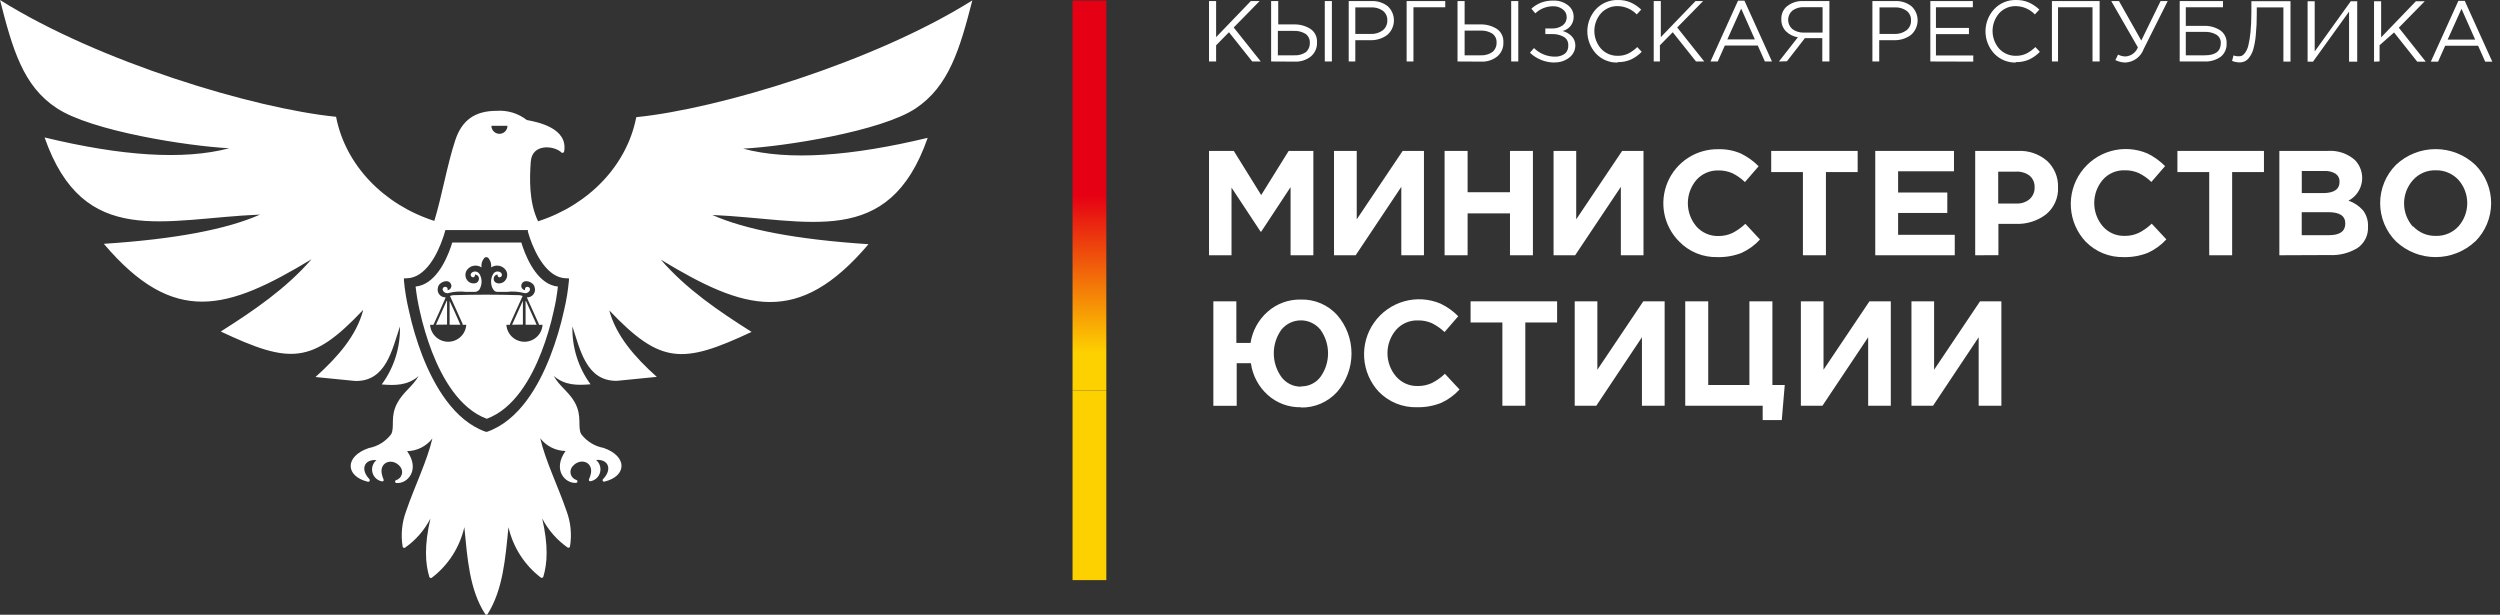 <svg width="244" height="60" viewBox="0 0 244 60" fill="none" xmlns="http://www.w3.org/2000/svg">
<rect x="0" y="0" width="244" height="60" fill="#333333" stroke="none"/>
<path fill-rule="evenodd" clip-rule="evenodd" d="M118 24.914V14.73H120.418L123.092 19.039L125.773 14.73H128.184V24.914H125.96V18.263L123.092 22.614H123.037L120.196 18.311V24.914H118Z" fill="white"/>
<path fill-rule="evenodd" clip-rule="evenodd" d="M138.978 14.73V24.914H136.768V18.235L132.313 24.914H130.2V14.73H132.417V21.408L136.899 14.73H138.978Z" fill="white"/>
<path fill-rule="evenodd" clip-rule="evenodd" d="M140.993 24.914V14.73H143.238V18.762H147.374V14.73H149.612V24.914H147.374V20.826H143.238V24.914H140.993Z" fill="white"/>
<path fill-rule="evenodd" clip-rule="evenodd" d="M160.405 14.73V24.914H158.195V18.235L153.734 24.914H151.628V14.73H153.838V21.408L158.32 14.73H160.405Z" fill="white"/>
<path fill-rule="evenodd" clip-rule="evenodd" d="M167.61 25.093C166.917 25.111 166.229 24.984 165.587 24.722C164.946 24.459 164.365 24.067 163.883 23.569C163.141 22.826 162.638 21.878 162.438 20.847C162.238 19.816 162.351 18.748 162.76 17.781C163.17 16.814 163.859 15.992 164.739 15.418C165.619 14.845 166.65 14.547 167.7 14.563C168.466 14.54 169.228 14.687 169.931 14.993C170.565 15.308 171.143 15.724 171.642 16.226L170.305 17.771C169.944 17.42 169.53 17.128 169.079 16.905C168.642 16.715 168.169 16.623 167.693 16.634C167.295 16.626 166.899 16.705 166.533 16.864C166.167 17.023 165.84 17.259 165.573 17.556C165.032 18.191 164.734 18.997 164.734 19.832C164.734 20.666 165.032 21.473 165.573 22.108C165.839 22.406 166.166 22.643 166.532 22.803C166.898 22.964 167.294 23.043 167.693 23.036C168.171 23.043 168.644 22.944 169.079 22.745C169.541 22.505 169.968 22.202 170.347 21.844L171.774 23.375C171.268 23.929 170.656 24.375 169.973 24.685C169.22 24.977 168.417 25.116 167.61 25.093Z" fill="white"/>
<path fill-rule="evenodd" clip-rule="evenodd" d="M175.965 24.914V16.794H172.869V14.73H181.307V16.794H178.21V24.914H175.965Z" fill="white"/>
<path fill-rule="evenodd" clip-rule="evenodd" d="M183.025 24.914V14.73H190.708V16.718H185.255V18.789H190.057V20.785H185.255V22.918H190.784V24.914H183.025Z" fill="white"/>
<path fill-rule="evenodd" clip-rule="evenodd" d="M192.779 24.913V14.73H196.936C197.977 14.673 198.999 15.021 199.79 15.7C200.143 16.026 200.421 16.424 200.607 16.868C200.792 17.311 200.88 17.789 200.864 18.27C200.89 18.771 200.799 19.272 200.596 19.731C200.394 20.191 200.087 20.596 199.7 20.916C198.855 21.562 197.812 21.893 196.749 21.851H195.045V24.907L192.779 24.913ZM195.024 19.863H196.797C197.272 19.892 197.738 19.735 198.1 19.427C198.257 19.284 198.382 19.108 198.464 18.911C198.547 18.715 198.586 18.503 198.578 18.291C198.589 18.076 198.551 17.861 198.467 17.663C198.383 17.465 198.255 17.289 198.093 17.147C197.708 16.863 197.234 16.723 196.756 16.753H195.024V19.863Z" fill="white"/>
<path fill-rule="evenodd" clip-rule="evenodd" d="M207.279 25.094C206.586 25.111 205.896 24.985 205.253 24.722C204.611 24.46 204.029 24.067 203.546 23.57C202.707 22.668 202.204 21.506 202.121 20.277C202.037 19.049 202.378 17.829 203.087 16.823C203.796 15.816 204.829 15.084 206.014 14.748C207.198 14.412 208.462 14.494 209.594 14.979C210.23 15.292 210.811 15.709 211.312 16.212L209.974 17.757C209.612 17.405 209.196 17.112 208.741 16.891C208.305 16.7 207.832 16.608 207.356 16.621C206.957 16.61 206.56 16.686 206.193 16.845C205.827 17.005 205.5 17.243 205.236 17.542C204.694 18.177 204.397 18.984 204.397 19.818C204.397 20.652 204.694 21.459 205.236 22.094C205.5 22.394 205.826 22.633 206.193 22.794C206.559 22.954 206.956 23.032 207.356 23.022C207.834 23.031 208.307 22.932 208.741 22.731C209.206 22.495 209.633 22.191 210.009 21.831L211.436 23.362C210.932 23.915 210.322 24.36 209.642 24.671C208.89 24.968 208.087 25.112 207.279 25.094Z" fill="white"/>
<path fill-rule="evenodd" clip-rule="evenodd" d="M215.62 24.914V16.794H212.516V14.73H220.961V16.794H217.857V24.914H215.62Z" fill="white"/>
<path fill-rule="evenodd" clip-rule="evenodd" d="M222.465 24.913V14.729H227.19C227.671 14.694 228.155 14.755 228.612 14.909C229.069 15.064 229.49 15.309 229.85 15.63C230.119 15.91 230.32 16.249 230.436 16.62C230.552 16.991 230.58 17.383 230.518 17.767C230.456 18.151 230.306 18.515 230.08 18.83C229.853 19.146 229.556 19.405 229.213 19.586C229.764 19.774 230.256 20.104 230.64 20.542C230.978 20.997 231.147 21.555 231.118 22.122C231.14 22.526 231.058 22.93 230.88 23.294C230.702 23.657 230.433 23.969 230.1 24.2C229.268 24.708 228.301 24.95 227.329 24.893L222.465 24.913ZM224.648 18.845H226.726C227.8 18.845 228.34 18.477 228.34 17.743C228.348 17.591 228.317 17.439 228.25 17.303C228.184 17.166 228.083 17.048 227.959 16.96C227.633 16.76 227.253 16.666 226.871 16.69H224.654V18.845H224.648ZM224.648 22.953H227.315C228.368 22.953 228.901 22.572 228.901 21.817C228.901 21.062 228.347 20.708 227.238 20.708H224.648V22.953Z" fill="white"/>
<path fill-rule="evenodd" clip-rule="evenodd" d="M241.58 23.562C240.533 24.546 239.15 25.093 237.714 25.093C236.277 25.093 234.895 24.546 233.848 23.562C232.858 22.57 232.303 21.226 232.303 19.825C232.303 18.424 232.858 17.08 233.848 16.087C234.895 15.102 236.279 14.553 237.717 14.553C239.155 14.553 240.539 15.102 241.586 16.087C242.578 17.08 243.135 18.425 243.135 19.828C243.135 21.231 242.578 22.577 241.586 23.569L241.58 23.562ZM235.524 22.094C235.807 22.397 236.151 22.636 236.533 22.796C236.915 22.956 237.327 23.033 237.741 23.022C238.152 23.034 238.56 22.959 238.939 22.799C239.318 22.641 239.659 22.402 239.938 22.101C240.496 21.474 240.804 20.664 240.804 19.825C240.804 18.986 240.496 18.176 239.938 17.549C239.655 17.246 239.311 17.007 238.929 16.847C238.547 16.687 238.135 16.61 237.721 16.621C237.304 16.609 236.889 16.688 236.506 16.854C236.124 17.019 235.781 17.266 235.504 17.577C234.946 18.204 234.637 19.014 234.637 19.853C234.637 20.692 234.946 21.502 235.504 22.128L235.524 22.094Z" fill="white"/>
<path fill-rule="evenodd" clip-rule="evenodd" d="M126.979 39.746C125.779 39.777 124.613 39.345 123.723 38.54C122.831 37.735 122.252 36.641 122.088 35.45H120.702V39.607H118.423V29.409H120.668V33.469H122.053C122.234 32.292 122.823 31.215 123.716 30.428C124.607 29.636 125.765 29.21 126.958 29.236C127.623 29.216 128.285 29.341 128.897 29.602C129.51 29.863 130.058 30.253 130.505 30.747C131.41 31.787 131.908 33.119 131.908 34.498C131.908 35.877 131.41 37.209 130.505 38.249C130.056 38.746 129.504 39.139 128.888 39.403C128.272 39.666 127.607 39.792 126.937 39.773L126.979 39.746ZM126.979 37.709C127.346 37.717 127.709 37.637 128.039 37.477C128.369 37.317 128.656 37.081 128.877 36.788C129.359 36.116 129.618 35.31 129.618 34.484C129.618 33.657 129.359 32.852 128.877 32.181C128.647 31.896 128.356 31.666 128.026 31.508C127.696 31.35 127.334 31.268 126.968 31.268C126.602 31.268 126.241 31.35 125.911 31.508C125.58 31.666 125.29 31.896 125.06 32.181C124.58 32.853 124.321 33.658 124.321 34.484C124.321 35.31 124.58 36.115 125.06 36.788C125.284 37.09 125.578 37.335 125.917 37.5C126.256 37.665 126.63 37.746 127.007 37.737L126.979 37.709Z" fill="white"/>
<path fill-rule="evenodd" clip-rule="evenodd" d="M138.292 39.746C137.598 39.765 136.908 39.639 136.265 39.377C135.622 39.114 135.041 38.721 134.558 38.222C133.724 37.319 133.225 36.158 133.144 34.932C133.062 33.706 133.404 32.489 134.112 31.485C134.819 30.48 135.85 29.749 137.032 29.413C138.214 29.077 139.476 29.156 140.606 29.638C141.244 29.946 141.825 30.361 142.324 30.864L140.987 32.409C140.622 32.06 140.206 31.768 139.754 31.543C139.318 31.352 138.845 31.26 138.369 31.273C137.97 31.262 137.574 31.339 137.209 31.498C136.844 31.658 136.519 31.895 136.256 32.194C135.714 32.829 135.416 33.636 135.416 34.47C135.416 35.304 135.714 36.111 136.256 36.746C136.517 37.047 136.843 37.287 137.208 37.447C137.573 37.608 137.97 37.685 138.369 37.674C138.846 37.683 139.32 37.583 139.754 37.383C140.218 37.147 140.646 36.843 141.022 36.483L142.449 38.014C141.946 38.567 141.335 39.012 140.655 39.323C139.903 39.62 139.1 39.764 138.292 39.746Z" fill="white"/>
<path fill-rule="evenodd" clip-rule="evenodd" d="M146.632 39.6V31.474H143.529V29.41H151.974V31.474H148.87V39.6H146.632Z" fill="white"/>
<path fill-rule="evenodd" clip-rule="evenodd" d="M162.469 29.41V39.6H160.253V32.915L155.798 39.6H153.692V29.41H155.902V36.088L160.384 29.41H162.469Z" fill="white"/>
<path fill-rule="evenodd" clip-rule="evenodd" d="M172.037 41V39.6H164.479V29.41H166.723V37.578H170.742V29.41H172.986V37.578H174.192L173.901 41H172.037Z" fill="white"/>
<path fill-rule="evenodd" clip-rule="evenodd" d="M184.542 29.41V39.6H182.332V32.915L177.87 39.6H175.765V29.41H177.975V36.088L182.457 29.41H184.542Z" fill="white"/>
<path fill-rule="evenodd" clip-rule="evenodd" d="M195.335 29.41V39.6H193.118V32.915L188.664 39.6H186.558V29.41H188.768V36.088L193.25 29.41H195.335Z" fill="white"/>
<path fill-rule="evenodd" clip-rule="evenodd" d="M118 6.001V0.105H118.693V3.624L122.08 0.105H122.939L120.411 2.682L123.05 6.001H122.219L119.947 3.146L118.693 4.421V6.001H118ZM124.062 6.001V0.105H124.755V2.384H126.244C126.828 2.358 127.405 2.51 127.9 2.821C128.111 2.963 128.281 3.158 128.393 3.386C128.505 3.615 128.555 3.869 128.537 4.123C128.553 4.385 128.507 4.646 128.404 4.887C128.3 5.127 128.142 5.34 127.941 5.509C127.49 5.866 126.923 6.046 126.348 6.014L124.062 6.001ZM124.755 5.398H126.327C126.716 5.421 127.102 5.319 127.429 5.107C127.565 4.994 127.674 4.851 127.745 4.688C127.816 4.526 127.847 4.349 127.837 4.172C127.846 4.004 127.813 3.837 127.741 3.685C127.668 3.534 127.558 3.403 127.422 3.306C127.07 3.092 126.662 2.991 126.251 3.015H124.72V5.426L124.755 5.398ZM129.299 6.001V0.105H129.992V6.001H129.299ZM131.634 6.001V0.105H133.837C134.418 0.073 134.992 0.253 135.451 0.611C135.644 0.792 135.797 1.012 135.9 1.256C136.002 1.5 136.052 1.763 136.047 2.027C136.041 2.292 135.979 2.553 135.866 2.792C135.752 3.031 135.59 3.244 135.389 3.416C134.907 3.767 134.321 3.945 133.726 3.922H132.278V6.001H131.634ZM132.327 3.313H133.781C134.203 3.334 134.619 3.209 134.959 2.959C135.102 2.845 135.216 2.699 135.292 2.533C135.369 2.367 135.407 2.186 135.402 2.003C135.412 1.822 135.378 1.641 135.304 1.476C135.229 1.311 135.116 1.166 134.973 1.054C134.636 0.815 134.228 0.698 133.816 0.722H132.278V3.313H132.327ZM137.287 6.001V0.105H141.056V0.708H137.952V6.001H137.287ZM142.254 6.001V0.105H142.947V2.384H144.436C145.02 2.358 145.598 2.51 146.092 2.821C146.302 2.964 146.471 3.159 146.583 3.388C146.694 3.616 146.745 3.869 146.729 4.123C146.744 4.384 146.698 4.645 146.594 4.886C146.491 5.126 146.333 5.339 146.134 5.509C145.682 5.866 145.116 6.046 144.541 6.014L142.254 6.001ZM142.947 5.398H144.52C144.923 5.42 145.323 5.308 145.656 5.079C145.793 4.966 145.901 4.823 145.972 4.66C146.043 4.498 146.075 4.321 146.064 4.144C146.074 3.976 146.04 3.809 145.968 3.658C145.895 3.506 145.785 3.376 145.649 3.278C145.297 3.064 144.889 2.963 144.478 2.987H142.947V5.398ZM147.492 6.001V0.105H148.184V6.001H147.492ZM151.78 6.104C150.867 6.117 149.985 5.774 149.321 5.148L149.715 4.691C149.989 4.961 150.314 5.174 150.671 5.318C151.028 5.462 151.409 5.534 151.794 5.529C152.143 5.538 152.485 5.428 152.764 5.218C152.87 5.114 152.952 4.989 153.003 4.85C153.055 4.71 153.075 4.562 153.062 4.414C153.071 4.251 153.035 4.088 152.958 3.944C152.881 3.8 152.766 3.68 152.625 3.597C152.272 3.401 151.872 3.308 151.468 3.326H150.824V2.779H151.468C151.84 2.797 152.207 2.692 152.514 2.481C152.642 2.387 152.744 2.264 152.813 2.122C152.882 1.979 152.915 1.822 152.909 1.664C152.911 1.518 152.878 1.374 152.813 1.244C152.748 1.114 152.653 1.001 152.535 0.916C152.262 0.705 151.923 0.598 151.579 0.611C150.934 0.61 150.313 0.858 149.847 1.303L149.459 0.846C149.743 0.593 150.069 0.391 150.422 0.25C150.8 0.116 151.199 0.05 151.6 0.056C152.114 0.035 152.619 0.194 153.027 0.507C153.203 0.637 153.346 0.808 153.444 1.004C153.541 1.2 153.59 1.417 153.588 1.636C153.596 1.956 153.492 2.269 153.295 2.522C153.098 2.775 152.82 2.951 152.508 3.022C152.85 3.111 153.162 3.293 153.408 3.548C153.628 3.783 153.752 4.092 153.754 4.414C153.756 4.645 153.704 4.873 153.604 5.081C153.503 5.289 153.355 5.471 153.173 5.613C152.751 5.944 152.225 6.113 151.69 6.091L151.78 6.104ZM157.883 6.104C157.488 6.118 157.094 6.046 156.728 5.894C156.362 5.743 156.033 5.514 155.763 5.225C155.223 4.633 154.923 3.861 154.923 3.06C154.923 2.258 155.223 1.486 155.763 0.895C156.036 0.604 156.367 0.374 156.735 0.22C157.102 0.066 157.499 -0.009 157.897 0.001C158.332 -0.01 158.765 0.073 159.165 0.244C159.54 0.417 159.884 0.651 160.183 0.936L159.747 1.407C159.26 0.902 158.592 0.611 157.89 0.597C157.585 0.589 157.282 0.647 157.001 0.767C156.72 0.886 156.468 1.064 156.262 1.29C155.841 1.768 155.608 2.384 155.608 3.022C155.608 3.659 155.841 4.275 156.262 4.754C156.469 4.978 156.721 5.155 157.002 5.275C157.282 5.394 157.586 5.453 157.89 5.446C158.239 5.453 158.584 5.382 158.902 5.238C159.23 5.07 159.532 4.853 159.796 4.594L160.232 5.058C159.931 5.369 159.577 5.622 159.186 5.807C158.774 5.988 158.327 6.076 157.877 6.063L157.883 6.104ZM161.403 6.001V0.105H162.096V3.624L165.483 0.105H166.224L163.696 2.682L166.335 6.001H165.532L163.26 3.146L162.006 4.421V6.001H161.403ZM166.945 6.001L169.633 0.063H170.256L172.945 6.001H172.252L171.559 4.442H168.344L167.652 6.001H166.945ZM168.587 3.846H171.275L169.938 0.839L168.587 3.846ZM173.624 6.001L175.473 3.638C175.031 3.57 174.621 3.364 174.302 3.049C174.154 2.893 174.039 2.71 173.962 2.509C173.886 2.308 173.851 2.093 173.859 1.878C173.848 1.662 173.883 1.445 173.96 1.242C174.038 1.04 174.157 0.855 174.309 0.701C174.541 0.492 174.813 0.332 175.108 0.229C175.403 0.127 175.716 0.085 176.027 0.105H178.549V6.001H177.856V3.721H176.159L174.406 5.98L173.624 6.001ZM176.069 3.181H177.884V0.701H176.069C175.665 0.677 175.266 0.795 174.94 1.033C174.808 1.145 174.703 1.283 174.631 1.439C174.558 1.595 174.521 1.765 174.521 1.937C174.521 2.109 174.558 2.279 174.631 2.436C174.703 2.592 174.808 2.73 174.94 2.841C175.26 3.077 175.651 3.196 176.048 3.181H176.069ZM182.747 6.001V0.105H184.95C185.532 0.073 186.105 0.253 186.564 0.611C186.758 0.792 186.911 1.012 187.013 1.256C187.116 1.5 187.166 1.763 187.16 2.027C187.154 2.292 187.092 2.553 186.979 2.792C186.866 3.031 186.703 3.244 186.502 3.416C186.023 3.766 185.439 3.944 184.846 3.922H183.412V6.001H182.747ZM183.44 3.313H184.895C185.317 3.334 185.732 3.209 186.073 2.959C186.216 2.846 186.331 2.7 186.408 2.534C186.485 2.368 186.522 2.186 186.516 2.003C186.526 1.822 186.492 1.641 186.417 1.476C186.343 1.311 186.229 1.166 186.086 1.054C185.75 0.814 185.342 0.697 184.93 0.722H183.44V3.313ZM188.4 6.001V0.105H192.55V0.708H188.948V2.724H192.169V3.333H188.948V5.412H192.592V6.014L188.4 6.001ZM196.748 6.104C196.353 6.115 195.96 6.042 195.595 5.891C195.229 5.739 194.9 5.512 194.629 5.225C194.085 4.635 193.783 3.862 193.783 3.06C193.783 2.257 194.085 1.485 194.629 0.895C194.9 0.604 195.229 0.374 195.596 0.22C195.963 0.066 196.358 -0.009 196.755 0.001C197.19 -0.01 197.623 0.072 198.023 0.244C198.399 0.417 198.743 0.651 199.042 0.936L198.605 1.407C198.364 1.157 198.076 0.957 197.758 0.817C197.439 0.678 197.096 0.603 196.748 0.597C196.443 0.59 196.14 0.648 195.86 0.767C195.579 0.887 195.327 1.065 195.12 1.29C194.703 1.77 194.473 2.385 194.473 3.022C194.473 3.658 194.703 4.273 195.12 4.754C195.328 4.977 195.58 5.155 195.86 5.274C196.141 5.394 196.444 5.452 196.748 5.446C197.097 5.453 197.443 5.382 197.76 5.238C198.088 5.07 198.39 4.853 198.654 4.594L199.09 5.058C198.792 5.369 198.44 5.622 198.051 5.807C197.636 5.988 197.187 6.076 196.735 6.063L196.748 6.104ZM200.268 6.001V0.105H204.923V6.001H204.23V0.708H200.864V6.001H200.268ZM207.459 6.104C207.112 6.103 206.77 6.02 206.461 5.862L206.724 5.329C206.955 5.45 207.212 5.512 207.473 5.509C207.734 5.488 207.984 5.394 208.193 5.237C208.403 5.08 208.564 4.867 208.657 4.622L206.059 0.105H206.814L208.99 3.957L210.874 0.105H211.567L209.232 4.767C209.099 5.144 208.856 5.473 208.536 5.711C208.215 5.949 207.83 6.086 207.431 6.104H207.459ZM212.738 6.001V0.105H216.964V0.708H213.334V2.523H215.072C215.645 2.497 216.211 2.65 216.694 2.959C216.899 3.101 217.065 3.293 217.174 3.518C217.283 3.743 217.333 3.992 217.317 4.241C217.332 4.49 217.286 4.74 217.183 4.968C217.081 5.196 216.925 5.396 216.728 5.55C216.264 5.872 215.706 6.031 215.142 6.001H212.738ZM213.431 5.398H215.19C216.23 5.398 216.749 5.003 216.749 4.206C216.758 4.045 216.723 3.884 216.649 3.74C216.575 3.596 216.463 3.475 216.326 3.389C215.972 3.183 215.565 3.087 215.156 3.112H213.334V5.398H213.431ZM218.619 6.091C218.356 6.091 218.095 6.042 217.851 5.945L217.989 5.412C218.155 5.474 218.332 5.503 218.509 5.495C218.613 5.495 218.716 5.476 218.814 5.439C218.944 5.366 219.053 5.261 219.132 5.135C219.277 4.925 219.381 4.69 219.437 4.442C219.536 4.025 219.605 3.601 219.645 3.174C219.7 2.613 219.735 1.955 219.735 1.186V0.119H223.552V6.014H222.859V0.722H220.261V1.366C220.266 2.06 220.233 2.754 220.164 3.444C220.125 3.913 220.041 4.377 219.915 4.83C219.833 5.118 219.696 5.389 219.513 5.626C219.393 5.794 219.231 5.925 219.042 6.007C218.872 6.072 218.691 6.103 218.509 6.098L218.619 6.091ZM225.222 6.021V0.126H225.915V5.024L229.434 0.126H230.064V6.021H229.268V1.13L225.748 6.021H225.222ZM231.706 6.021V0.126H232.399V3.645L235.787 0.126H236.653L234.124 2.703L236.757 6.021H235.925L233.66 3.167L232.246 4.414V5.994L231.706 6.021ZM237.249 6.021L239.936 0.084H240.56L243.248 6.021H242.555L241.863 4.463H238.648L237.955 6.021H237.249ZM238.89 3.867H241.578L240.241 0.86L238.89 3.867Z" fill="white"/>
<path d="M107.977 0.053H104.68V38.108H107.977V0.053Z" fill="url(#paint0_linear_171_477)"/>
<path d="M107.977 38.108H104.68V56.62H107.977V38.108Z" fill="#FDD000"/>
<path fill-rule="evenodd" clip-rule="evenodd" d="M35.435 30.308C34.78 32.755 32.989 34.825 30.79 36.798L34.675 37.182C37.686 37.242 38.266 34.118 39.034 31.867C39.086 33.897 38.461 35.886 37.257 37.521C38.544 37.633 39.801 37.633 40.855 36.7C40.268 37.731 39.35 38.258 38.793 39.305C38.04 40.652 38.559 41.676 38.175 42.384C37.639 43.088 36.862 43.568 35.992 43.731C33.613 44.537 33.689 46.487 35.91 47.021C35.94 47.027 35.971 47.024 35.999 47.012C36.028 47 36.051 46.98 36.068 46.953C36.085 46.928 36.095 46.898 36.095 46.867C36.095 46.836 36.085 46.806 36.068 46.78C35.142 45.832 35.526 44.808 36.745 44.906C36.57 45.049 36.44 45.239 36.37 45.454C36.3 45.669 36.294 45.9 36.351 46.118C36.408 46.337 36.526 46.535 36.692 46.688C36.858 46.841 37.065 46.944 37.287 46.983C37.313 46.988 37.341 46.986 37.366 46.977C37.391 46.967 37.413 46.952 37.43 46.931C37.443 46.908 37.45 46.882 37.45 46.855C37.45 46.829 37.443 46.803 37.43 46.78C37.347 46.59 37.286 46.39 37.249 46.186C37.076 45.049 38.326 44.68 39.041 45.523C39.133 45.627 39.197 45.753 39.227 45.888C39.258 46.024 39.254 46.165 39.215 46.298C39.177 46.431 39.106 46.553 39.008 46.652C38.911 46.751 38.79 46.823 38.657 46.863C38.625 46.874 38.598 46.896 38.581 46.925C38.563 46.954 38.556 46.988 38.562 47.022C38.567 47.055 38.584 47.085 38.61 47.107C38.636 47.129 38.669 47.142 38.702 47.142C39.771 47.232 41.036 45.862 39.734 44.032C40.212 44.024 40.682 43.908 41.11 43.693C41.537 43.477 41.911 43.169 42.203 42.79C41.669 45.049 40.472 47.443 39.651 49.852C39.228 50.965 39.106 52.17 39.297 53.345C39.301 53.369 39.311 53.391 39.325 53.411C39.34 53.431 39.358 53.447 39.38 53.458C39.402 53.47 39.426 53.477 39.451 53.477C39.477 53.477 39.501 53.47 39.523 53.458C40.571 52.726 41.424 51.749 42.007 50.612C41.398 53.277 41.503 54.986 41.902 56.303C41.908 56.326 41.92 56.346 41.936 56.363C41.951 56.38 41.971 56.393 41.992 56.401C42.013 56.413 42.036 56.418 42.06 56.418C42.084 56.418 42.107 56.413 42.128 56.401C43.741 55.176 44.871 53.423 45.32 51.448C45.613 54.459 45.809 57.538 47.352 59.932C47.364 59.954 47.381 59.972 47.403 59.984C47.424 59.996 47.448 60.001 47.473 60C47.497 60 47.521 59.994 47.542 59.982C47.564 59.971 47.581 59.953 47.593 59.932C49.099 57.538 49.325 54.467 49.626 51.448C50.074 53.415 51.198 55.163 52.803 56.386C52.822 56.398 52.844 56.403 52.867 56.403C52.889 56.403 52.911 56.398 52.931 56.386C52.954 56.38 52.975 56.367 52.992 56.35C53.009 56.333 53.022 56.312 53.029 56.288C53.42 54.971 53.533 53.277 52.916 50.597C53.504 51.733 54.359 52.71 55.407 53.443C55.429 53.455 55.454 53.462 55.479 53.462C55.504 53.462 55.529 53.455 55.55 53.443C55.572 53.431 55.591 53.416 55.605 53.396C55.619 53.376 55.629 53.354 55.633 53.33C55.824 52.155 55.702 50.95 55.28 49.837C54.452 47.428 53.254 45.026 52.727 42.775C53.02 43.154 53.393 43.462 53.821 43.678C54.248 43.892 54.718 44.009 55.197 44.017C53.894 45.847 55.159 47.217 56.228 47.127C56.26 47.125 56.291 47.112 56.314 47.09C56.338 47.068 56.352 47.038 56.356 47.006C56.362 46.973 56.356 46.94 56.339 46.911C56.323 46.882 56.297 46.86 56.266 46.848C56.132 46.809 56.011 46.736 55.913 46.638C55.815 46.539 55.744 46.416 55.706 46.282C55.669 46.148 55.666 46.007 55.697 45.871C55.73 45.736 55.796 45.611 55.889 45.508C56.605 44.672 57.854 45.034 57.681 46.17C57.642 46.375 57.578 46.575 57.493 46.765C57.478 46.788 57.47 46.814 57.47 46.84C57.47 46.867 57.478 46.894 57.493 46.916C57.51 46.937 57.532 46.952 57.557 46.962C57.582 46.971 57.609 46.973 57.636 46.968C57.858 46.928 58.063 46.824 58.228 46.671C58.393 46.517 58.511 46.319 58.567 46.1C58.623 45.882 58.616 45.652 58.546 45.438C58.475 45.223 58.345 45.033 58.17 44.891C59.397 44.793 59.781 45.817 58.855 46.765C58.833 46.787 58.818 46.816 58.814 46.847C58.809 46.878 58.815 46.91 58.831 46.938C58.846 46.965 58.87 46.987 58.899 46.999C58.928 47.011 58.96 47.014 58.991 47.006C61.212 46.472 61.249 44.522 58.908 43.716C58.038 43.555 57.259 43.074 56.725 42.369C56.341 41.661 56.845 40.637 56.108 39.29C55.535 38.243 54.602 37.716 54.045 36.685C55.099 37.618 56.356 37.618 57.636 37.505C56.437 35.869 55.815 33.88 55.867 31.852C56.62 34.11 57.222 37.227 60.226 37.167L64.103 36.783C61.912 34.825 60.12 32.74 59.465 30.294C64.479 35.563 66.594 35.563 73.355 32.394C70.125 30.354 66.986 28.216 64.494 25.34C72.692 30.309 77.909 31.904 84.767 23.834C77.721 23.375 72.722 22.404 69.523 20.981C78.873 21.38 86.732 24.384 90.542 13.453C83.104 15.237 76.991 15.711 72.527 14.507C76.524 14.304 86.01 12.82 89.375 10.577C92.604 8.417 93.673 4.826 94.9 0.038C85.309 6.06 70.11 10.637 62.1 11.435C61.189 16.148 57.463 20.002 52.517 21.598C51.598 19.709 51.696 17.315 51.801 15.794C51.929 13.927 54.173 14.228 54.813 14.898C54.835 14.914 54.861 14.923 54.888 14.923C54.915 14.923 54.942 14.914 54.963 14.898C54.989 14.892 55.013 14.878 55.031 14.858C55.048 14.837 55.059 14.812 55.061 14.785C55.46 12.467 52.404 11.902 51.417 11.714C50.577 11.059 49.522 10.739 48.459 10.818C46.328 10.818 45.079 11.752 44.439 13.671C43.633 16.118 43.167 18.986 42.391 21.561C37.438 19.972 33.711 16.11 32.8 11.398C24.79 10.6 9.583 6.015 0 0C1.227 4.811 2.258 8.401 5.518 10.54C8.883 12.798 18.376 14.266 22.374 14.469C17.902 15.651 11.834 15.222 4.351 13.415C8.168 24.324 16.027 21.32 25.378 20.944C22.171 22.366 17.179 23.337 10.133 23.797C16.991 31.867 22.178 30.271 30.406 25.302C27.907 28.178 24.768 30.316 21.546 32.356C28.321 35.541 30.421 35.556 35.435 30.256V30.308ZM47.48 42.143H47.413C44.296 41.051 42.369 37.626 41.232 34.743C40.674 33.291 40.229 31.798 39.9 30.278C39.673 29.327 39.515 28.361 39.425 27.388V27.162H39.651C41.548 27.162 42.722 24.738 43.234 23.217C43.309 23.02 43.371 22.819 43.423 22.615L43.468 22.457H51.523V22.615C51.583 22.818 51.643 23.021 51.711 23.217C52.231 24.723 53.405 27.162 55.295 27.162H55.528V27.388C55.438 28.361 55.28 29.327 55.054 30.278C54.722 31.799 54.274 33.291 53.714 34.743C52.584 37.664 50.657 41.051 47.541 42.143H47.473H47.48ZM44.108 23.669H50.883L51.019 24.098C51.538 25.603 52.637 27.794 54.451 27.967C54.366 28.765 54.23 29.558 54.045 30.339C53.749 31.71 53.346 33.057 52.84 34.366C51.862 36.888 50.19 39.884 47.51 40.871C44.83 39.884 43.159 36.888 42.173 34.366C41.67 33.056 41.268 31.71 40.968 30.339C40.787 29.557 40.651 28.765 40.562 27.967C42.384 27.794 43.483 25.611 44.002 24.098L44.138 23.669H44.108ZM44.228 28.81C44.123 28.824 44.019 28.849 43.919 28.886C44.108 29.315 44.296 29.714 44.477 30.113C44.657 30.512 44.921 31.114 45.154 31.619V31.701H45.508C45.479 32.15 45.28 32.57 44.952 32.877C44.624 33.184 44.192 33.355 43.743 33.355C43.293 33.355 42.861 33.184 42.533 32.877C42.205 32.57 42.007 32.15 41.977 31.701H42.309C42.309 31.656 42.346 31.603 42.369 31.558C42.722 30.805 43.076 29.992 43.423 29.209C43.423 29.149 43.475 29.081 43.505 29.021C43.383 29.028 43.26 29.004 43.148 28.952C43.037 28.901 42.94 28.822 42.865 28.724C42.791 28.626 42.742 28.511 42.722 28.39C42.703 28.268 42.713 28.144 42.752 28.027C42.843 27.523 43.776 27.169 44.017 27.726C44.045 27.787 44.058 27.854 44.055 27.921C44.052 27.987 44.033 28.052 44 28.11C43.967 28.169 43.921 28.218 43.865 28.255C43.809 28.291 43.745 28.314 43.678 28.321C43.739 28.08 43.558 27.937 43.332 28.02C43.301 28.035 43.274 28.057 43.252 28.084C43.23 28.111 43.215 28.143 43.206 28.176C43.197 28.21 43.196 28.245 43.202 28.279C43.209 28.313 43.222 28.345 43.242 28.374C43.295 28.471 43.381 28.547 43.484 28.587C43.587 28.627 43.702 28.629 43.807 28.592C44.347 28.455 44.909 28.419 45.463 28.487C45.771 28.487 46.08 28.487 46.389 28.487C46.506 28.475 46.616 28.427 46.705 28.351C46.794 28.274 46.857 28.172 46.886 28.058C46.976 27.844 47.015 27.611 46.998 27.38C46.981 27.148 46.909 26.923 46.788 26.725C46.748 26.666 46.695 26.616 46.635 26.578C46.574 26.54 46.506 26.515 46.435 26.505C46.364 26.495 46.291 26.5 46.223 26.52C46.154 26.54 46.09 26.574 46.035 26.62C45.689 26.981 46.359 27.327 46.366 26.785C46.645 26.846 46.773 27.011 46.742 27.252C46.69 27.696 46.155 27.764 45.779 27.531C45.607 27.405 45.487 27.22 45.443 27.012C45.398 26.804 45.432 26.586 45.538 26.401C45.613 26.284 45.71 26.183 45.825 26.104C45.939 26.025 46.068 25.97 46.205 25.942C46.341 25.914 46.481 25.913 46.617 25.941C46.754 25.968 46.883 26.022 46.998 26.1C46.975 25.951 46.982 25.799 47.02 25.652C47.057 25.506 47.124 25.369 47.217 25.25C47.24 25.204 47.276 25.165 47.319 25.138C47.363 25.111 47.414 25.097 47.465 25.097C47.517 25.097 47.567 25.111 47.611 25.138C47.655 25.165 47.69 25.204 47.714 25.25C47.805 25.37 47.871 25.507 47.908 25.653C47.946 25.799 47.954 25.951 47.932 26.1C48.047 26.022 48.176 25.968 48.313 25.941C48.449 25.913 48.59 25.914 48.726 25.942C48.862 25.97 48.991 26.025 49.106 26.104C49.22 26.183 49.318 26.284 49.392 26.401C49.498 26.587 49.53 26.805 49.484 27.014C49.438 27.222 49.317 27.406 49.144 27.531C48.775 27.764 48.233 27.696 48.181 27.252C48.181 27.011 48.286 26.846 48.557 26.785C48.557 27.327 49.234 26.981 48.896 26.62C48.841 26.573 48.777 26.538 48.708 26.517C48.639 26.497 48.566 26.491 48.495 26.501C48.424 26.511 48.356 26.536 48.295 26.575C48.234 26.614 48.182 26.665 48.143 26.725C48.024 26.924 47.952 27.148 47.934 27.379C47.916 27.61 47.951 27.842 48.037 28.058C48.128 28.268 48.263 28.479 48.534 28.487C48.805 28.494 49.159 28.487 49.468 28.487C50.022 28.419 50.583 28.455 51.124 28.592C51.229 28.629 51.343 28.627 51.447 28.587C51.55 28.547 51.636 28.471 51.689 28.374C51.708 28.345 51.721 28.312 51.727 28.278C51.733 28.243 51.731 28.208 51.721 28.174C51.712 28.141 51.696 28.109 51.673 28.083C51.65 28.056 51.622 28.035 51.591 28.02C51.372 27.937 51.184 28.08 51.252 28.321C51.185 28.314 51.122 28.291 51.066 28.255C51.01 28.218 50.963 28.169 50.93 28.11C50.897 28.052 50.878 27.987 50.875 27.921C50.872 27.854 50.885 27.787 50.913 27.726C51.154 27.169 52.087 27.523 52.178 28.027C52.217 28.144 52.228 28.268 52.208 28.39C52.188 28.511 52.139 28.626 52.065 28.724C51.991 28.822 51.894 28.901 51.782 28.952C51.671 29.004 51.548 29.028 51.425 29.021C51.447 29.085 51.472 29.148 51.5 29.209L52.562 31.558C52.583 31.605 52.6 31.652 52.614 31.701H52.953C52.924 32.15 52.725 32.57 52.398 32.877C52.07 33.184 51.637 33.355 51.188 33.355C50.739 33.355 50.306 33.184 49.978 32.877C49.651 32.57 49.452 32.15 49.423 31.701H49.776V31.619L50.454 30.113L51.011 28.886C50.911 28.85 50.808 28.825 50.702 28.81C48.557 28.743 46.344 28.743 44.198 28.81H44.228ZM49.98 31.694C50.341 30.903 50.687 30.135 51.034 29.36V31.679L49.98 31.694ZM52.411 31.694H51.297V29.375H51.335L52.381 31.709L52.411 31.694ZM44.974 31.694H43.882V29.375C44.236 30.128 44.582 30.881 44.936 31.709L44.974 31.694ZM42.549 31.694L43.596 29.36H43.633V31.679L42.549 31.694ZM49.528 12.278C49.528 12.486 49.446 12.685 49.299 12.832C49.152 12.979 48.953 13.061 48.745 13.061C48.538 13.061 48.338 12.979 48.191 12.832C48.044 12.685 47.962 12.486 47.962 12.278H49.528Z" fill="white"/>
<defs>
<linearGradient id="paint0_linear_171_477" x1="106.328" y1="19.076" x2="106.328" y2="34.396" gradientUnits="userSpaceOnUse">
<stop stop-color="#E60013"/>
<stop offset="1" stop-color="#FDD000"/>
</linearGradient>
</defs>
</svg>
